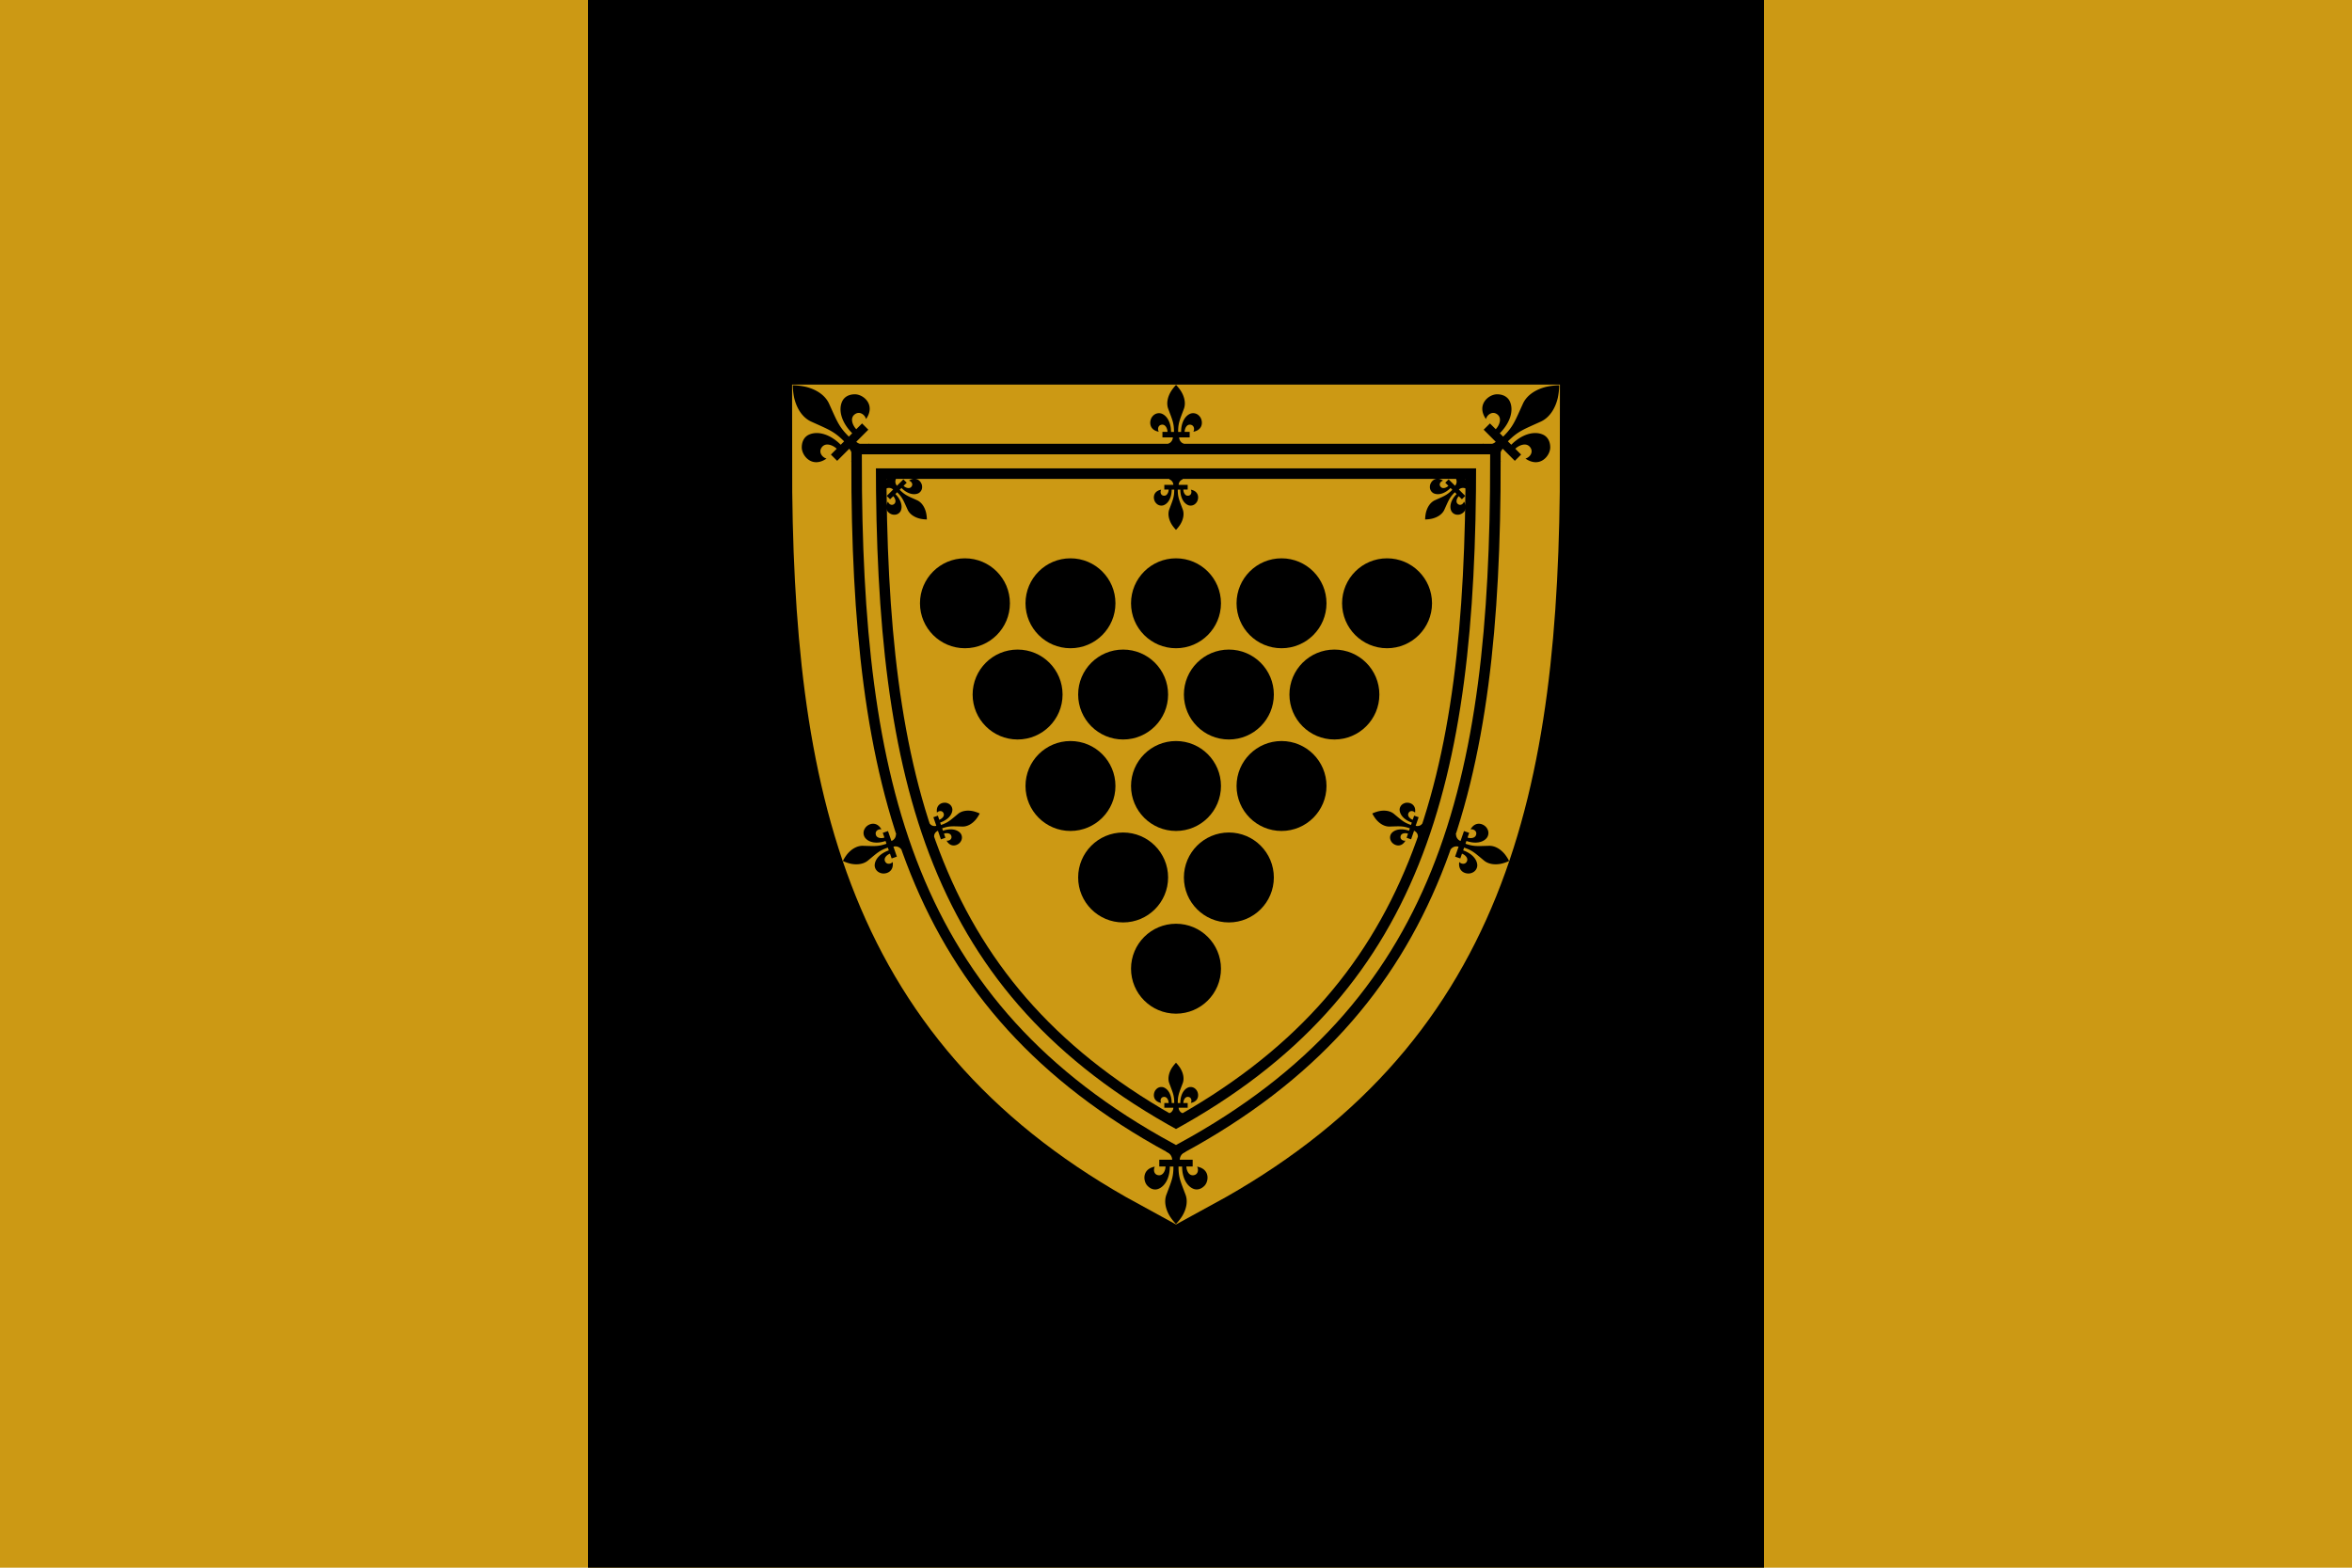 <svg id="Layer_1" data-name="Layer 1" xmlns="http://www.w3.org/2000/svg" xmlns:xlink="http://www.w3.org/1999/xlink" viewBox="0 0 1500 1000"><defs><style>.cls-1,.cls-5,.cls-6{fill:none;}.cls-2{clip-path:url(#clip-path);}.cls-3,.cls-4{fill:#cc9914;}.cls-4,.cls-6{stroke:#cc9914;}.cls-4,.cls-5,.cls-6{stroke-miterlimit:10;}.cls-4{stroke-width:97.94px;}.cls-5{stroke:#000;stroke-width:22.39px;}.cls-6{stroke-width:8.95px;}</style><clipPath id="clip-path"><rect class="cls-1" width="1500" height="1000"/></clipPath></defs><g class="cls-2"><rect class="cls-3" x="-0.96" y="-1.18" width="1501.92" height="1002.37"/><rect x="375" y="-1.18" width="750" height="1002.37"/><path id="s" class="cls-4" d="M945.88,294.29c0,204.84-33.58,342.52-195.88,431C587.7,636.81,554.12,499.13,554.12,294.29Z"/><path id="f" d="M755,283.1a4.58,4.58,0,0,1-3-4.09h6.73v-3.52h-3.23c0-1.82,1.18-5.22,4.06-4.51,2.09.51,2.36,3,1.5,4.41,6.81-1.25,6.14-7.67,3.82-10a5.21,5.21,0,0,0-5.51-1.59c-3.58,1.3-6.12,5.71-6.12,11.71h-1.89c0-5.68,1-7.52,3.65-14.65,1.3-3.38.54-7.54-1.84-11.38a26.35,26.35,0,0,0-3.13-3.94,26.35,26.35,0,0,0-3.13,3.94c-2.38,3.84-3.14,8-1.84,11.38,2.67,7.13,3.65,9,3.65,14.65h-1.89c0-6-2.54-10.41-6.12-11.71a5.21,5.21,0,0,0-5.51,1.59c-2.32,2.35-3,8.77,3.82,10-.86-1.42-.59-3.9,1.5-4.41,2.88-.71,4.06,2.69,4.06,4.51h-3.23V279H748a4.58,4.58,0,0,1-3,4.09C745.05,289.71,755,289.71,755,283.1Z"/><path id="f-2" data-name="f" d="M957.13,294.35a7.4,7.4,0,0,1,1.26-8.09l7.7,7.7,4-4-3.7-3.7c2.07-2.07,7.31-4.61,9.8-.5,1.79,3-.73,6.1-3.33,6.75,9.2,6.35,15.78-1.74,15.81-7.08,0-4.31-2-6.94-4.48-8.12-5.57-2.6-13.52-.48-20.37,6.38l-2.16-2.15c6.5-6.5,9.71-7.48,20.91-12.57,5.34-2.38,9.23-8,10.91-15.11a42.76,42.76,0,0,0,.92-8.09,42.54,42.54,0,0,0-8.08.93c-7.11,1.68-12.73,5.56-15.11,10.91-5.1,11.19-6.08,14.41-12.57,20.9l-2.15-2.15c6.85-6.86,9-14.8,6.38-20.37-1.18-2.47-3.81-4.48-8.12-4.48-5.34,0-13.43,6.6-7.08,15.81.65-2.6,3.78-5.12,6.75-3.33,4.11,2.49,1.56,7.72-.51,9.79l-3.69-3.69-4,4,7.69,7.7a7.38,7.38,0,0,1-8.08,1.25C938.27,290.6,949.58,301.91,957.13,294.35Z"/><path id="f-3" data-name="f" d="M542.87,294.35a7.4,7.4,0,0,0-1.26-8.09l-7.7,7.7-4-4,3.7-3.7c-2.07-2.07-7.31-4.61-9.8-.5-1.79,3,.73,6.1,3.33,6.75-9.2,6.35-15.78-1.74-15.81-7.08,0-4.31,2-6.94,4.48-8.12,5.57-2.6,13.52-.48,20.37,6.38l2.16-2.15c-6.5-6.5-9.71-7.48-20.91-12.57-5.34-2.38-9.23-8-10.91-15.11a42.76,42.76,0,0,1-.92-8.09,42.54,42.54,0,0,1,8.08.93c7.11,1.68,12.73,5.56,15.11,10.91,5.1,11.19,6.08,14.41,12.57,20.9l2.15-2.15c-6.85-6.86-9-14.8-6.38-20.37,1.18-2.47,3.81-4.48,8.12-4.48,5.34,0,13.43,6.6,7.08,15.81-.65-2.6-3.78-5.12-6.75-3.33-4.11,2.49-1.56,7.72.51,9.79l3.69-3.69,4,4-7.69,7.7a7.38,7.38,0,0,0,8.08,1.25C561.73,290.6,550.42,301.91,542.87,294.35Z"/><path id="f-4" data-name="f" d="M756.05,734.75a5.59,5.59,0,0,0-3.65,5h8.23v4.31h-4c0,2.22,1.43,6.38,5,5.51,2.54-.63,2.87-3.65,1.82-5.39,8.33,1.53,7.52,9.38,4.67,12.25-2.3,2.31-4.79,2.64-6.73,2-4.37-1.59-7.49-7-7.49-14.32h-2.3c0,7,1.19,9.2,4.46,17.91,1.59,4.13.66,9.22-2.25,13.92a32,32,0,0,1-3.83,4.82,32,32,0,0,1-3.83-4.82c-2.91-4.7-3.84-9.79-2.25-13.92,3.27-8.71,4.46-11,4.46-17.91h-2.3c0,7.34-3.12,12.73-7.49,14.32-1.94.69-4.43.36-6.73-2-2.85-2.87-3.66-10.72,4.67-12.25-1,1.74-.72,4.76,1.82,5.39,3.54.87,5-3.29,5-5.51h-4v-4.31h8.23a5.59,5.59,0,0,0-3.65-5C744,726.67,756.05,726.67,756.05,734.75Z"/><path id="f-5" data-name="f" d="M571.38,305.57a3.93,3.93,0,0,0,.67,4.29l4.08-4.08,2.14,2.13-2,2c1.1,1.1,3.87,2.45,5.19.27,1-1.57-.39-3.24-1.77-3.58,4.88-3.36,8.37.92,8.38,3.76a4.45,4.45,0,0,1-2.37,4.3c-3,1.38-7.16.25-10.8-3.38l-1.14,1.14c3.44,3.44,5.15,4,11.08,6.66,2.83,1.26,4.89,4.24,5.78,8a22,22,0,0,1,.49,4.28,23,23,0,0,1-4.28-.49c-3.77-.89-6.75-2.95-8-5.78-2.7-5.93-3.22-7.64-6.66-11.08l-1.14,1.14c3.63,3.63,4.76,7.85,3.38,10.8a4.45,4.45,0,0,1-4.3,2.37c-2.83,0-7.12-3.5-3.75-8.38.34,1.38,2,2.72,3.57,1.77,2.18-1.32.83-4.1-.27-5.19l-2,1.95-2.14-2.13,4.08-4.08a3.93,3.93,0,0,0-4.29-.67C561.39,307.56,567.38,301.57,571.38,305.57Z"/><path id="f-6" data-name="f" d="M928.62,305.57a3.93,3.93,0,0,1-.67,4.29l-4.08-4.08-2.14,2.13,2,2c-1.1,1.1-3.87,2.45-5.19.27-1-1.57.39-3.24,1.77-3.58-4.88-3.36-8.37.92-8.38,3.76a4.45,4.45,0,0,0,2.37,4.3c3,1.38,7.16.25,10.8-3.38l1.14,1.14c-3.44,3.44-5.15,4-11.08,6.66-2.83,1.26-4.89,4.24-5.78,8a22,22,0,0,0-.49,4.28,23,23,0,0,0,4.28-.49c3.77-.89,6.75-2.95,8-5.78,2.7-5.93,3.22-7.64,6.66-11.08l1.14,1.14c-3.63,3.63-4.76,7.85-3.38,10.8a4.45,4.45,0,0,0,4.3,2.37c2.83,0,7.12-3.5,3.75-8.38-.34,1.38-2,2.72-3.57,1.77-2.18-1.32-.83-4.1.27-5.19l2,1.95,2.14-2.13-4.08-4.08a3.93,3.93,0,0,1,4.29-.67C938.61,307.56,932.62,301.57,928.62,305.57Z"/><path id="f-7" data-name="f" d="M754.24,710.13a3.93,3.93,0,0,1-2.56-3.51h5.77v-3h-2.77c0-1.55,1-4.47,3.48-3.86,1.79.44,2,2.56,1.28,3.78,5.84-1.07,5.27-6.57,3.28-8.59a4.44,4.44,0,0,0-4.72-1.36c-3.07,1.11-5.25,4.89-5.25,10h-1.62c0-4.87.84-6.44,3.13-12.55,1.11-2.9.46-6.47-1.57-9.76a22.76,22.76,0,0,0-2.69-3.38,22.76,22.76,0,0,0-2.69,3.38c-2,3.29-2.68,6.86-1.57,9.76,2.29,6.11,3.13,7.68,3.13,12.55h-1.62c0-5.14-2.18-8.92-5.25-10a4.44,4.44,0,0,0-4.72,1.36c-2,2-2.56,7.52,3.28,8.59-.74-1.22-.51-3.34,1.28-3.78,2.47-.61,3.48,2.31,3.48,3.86h-2.77v3h5.77a3.93,3.93,0,0,1-2.56,3.51C745.76,715.79,754.24,715.79,754.24,710.13Z"/><path id="f-8" data-name="f" d="M754.24,305.77a3.9,3.9,0,0,0-2.56,3.5h5.77v3h-2.77c0,1.56,1,4.47,3.48,3.87,1.79-.44,2-2.56,1.28-3.78,5.84,1.07,5.27,6.57,3.28,8.58a4.45,4.45,0,0,1-4.72,1.37c-3.07-1.12-5.25-4.89-5.25-10h-1.62c0,4.87.84,6.45,3.13,12.55,1.11,2.9.46,6.47-1.57,9.76A22.76,22.76,0,0,1,750,338a22.76,22.76,0,0,1-2.69-3.38c-2-3.29-2.68-6.86-1.57-9.76,2.29-6.1,3.13-7.68,3.13-12.55h-1.62c0,5.15-2.18,8.92-5.25,10a4.45,4.45,0,0,1-4.72-1.37c-2-2-2.56-7.51,3.28-8.58-.74,1.22-.51,3.34,1.28,3.78,2.47.6,3.48-2.31,3.48-3.87h-2.77v-3h5.77a3.9,3.9,0,0,0-2.56-3.5C745.76,300.1,754.24,300.1,754.24,305.77Z"/><path id="f-9" data-name="f" d="M907,525.48a3.92,3.92,0,0,1-4.15,1.28l1.88-5.46-2.86-1-.9,2.62c-1.47-.51-3.91-2.41-2.52-4.56,1-1.54,3.08-1.07,4,0,.9-5.87-4.49-7.13-7-5.9a4.46,4.46,0,0,0-2.84,4c.06,3.26,2.92,6.56,7.79,8.24l-.53,1.53c-4.61-1.59-5.83-2.9-10.86-7.06-2.38-2-6-2.55-9.75-1.7a22.94,22.94,0,0,0-4.08,1.44,23.27,23.27,0,0,0,2.32,3.65c2.46,3,5.62,4.78,8.73,4.68,6.52-.18,8.29-.46,12.9,1.13l-.53,1.53c-4.87-1.67-9.16-.84-11.21,1.69a4.47,4.47,0,0,0-.25,4.92c1.25,2.55,6.27,4.88,9.19-.29-1.39.29-3.32-.62-3.15-2.45.23-2.54,3.32-2.54,4.79-2l-.91,2.63,2.87,1,1.88-5.46a3.94,3.94,0,0,1,2.48,3.57C909.57,535.36,912.34,527.33,907,525.48Z"/><path id="f-10" data-name="f" d="M593,525.48a3.92,3.92,0,0,0,4.15,1.28l-1.88-5.46,2.86-1,.9,2.62c1.47-.51,3.91-2.41,2.52-4.56-1-1.54-3.08-1.07-4,0-.9-5.87,4.49-7.13,7-5.9a4.46,4.46,0,0,1,2.84,4c-.06,3.26-2.92,6.56-7.79,8.24l.53,1.53c4.61-1.59,5.83-2.9,10.86-7.06,2.38-2,6-2.55,9.75-1.7a22.94,22.94,0,0,1,4.08,1.44,23.27,23.27,0,0,1-2.32,3.65c-2.46,3-5.62,4.78-8.73,4.68-6.52-.18-8.29-.46-12.9,1.13l.53,1.53c4.87-1.67,9.16-.84,11.21,1.69a4.47,4.47,0,0,1,.25,4.92c-1.25,2.55-6.27,4.88-9.19-.29,1.39.29,3.32-.62,3.15-2.45-.23-2.54-3.32-2.54-4.79-2l.91,2.63-2.87,1-1.88-5.46a3.94,3.94,0,0,0-2.48,3.57C590.43,535.36,587.66,527.33,593,525.48Z"/><path id="f-11" data-name="f" d="M925.38,541.57a4.57,4.57,0,0,1,4.83-1.48L928,546.44l3.32,1.15,1.06-3.05c1.7.59,4.53,2.81,2.92,5.3-1.16,1.79-3.58,1.24-4.64,0-1,6.83,5.22,8.29,8.2,6.86a5.17,5.17,0,0,0,3.29-4.67c-.06-3.8-3.38-7.63-9-9.59l.61-1.77c5.36,1.85,6.77,3.37,12.62,8.21,2.76,2.32,6.94,3,11.33,2a25.63,25.63,0,0,0,4.74-1.67,27.45,27.45,0,0,0-2.69-4.24c-2.85-3.49-6.53-5.56-10.14-5.44-7.59.2-9.64.52-15-1.33l.61-1.77c5.66,2,10.64,1,13-2a5.17,5.17,0,0,0,.29-5.72c-1.46-3-7.29-5.67-10.68.34,1.61-.34,3.86.72,3.66,2.85-.27,3-3.86,3-5.57,2.36l1.06-3-3.33-1.14-2.19,6.34a4.53,4.53,0,0,1-2.88-4.14C922.37,530.09,919.15,539.42,925.38,541.57Z"/><path id="f-12" data-name="f" d="M574.62,541.57a4.57,4.57,0,0,0-4.83-1.48l2.19,6.35-3.32,1.15-1.06-3.05c-1.7.59-4.53,2.81-2.92,5.3,1.16,1.79,3.58,1.24,4.64,0,1,6.83-5.22,8.29-8.2,6.86a5.17,5.17,0,0,1-3.29-4.67c.06-3.8,3.38-7.63,9-9.59l-.61-1.77c-5.36,1.85-6.77,3.37-12.62,8.21-2.76,2.32-6.94,3-11.33,2a25.63,25.63,0,0,1-4.74-1.67,27.45,27.45,0,0,1,2.69-4.24c2.85-3.49,6.53-5.56,10.14-5.44,7.59.2,9.64.52,15-1.33l-.61-1.77c-5.66,2-10.64,1-13-2a5.17,5.17,0,0,1-.29-5.72c1.46-3,7.29-5.67,10.68.34-1.61-.34-3.86.72-3.66,2.85.27,3,3.86,3,5.57,2.36l-1.06-3,3.33-1.14,2.19,6.34a4.53,4.53,0,0,0,2.88-4.14C577.63,530.09,580.85,539.42,574.62,541.57Z"/><path id="s-2" data-name="s" class="cls-5" d="M945.88,294.29c0,204.84-33.58,342.52-195.88,431C587.7,636.81,554.12,499.13,554.12,294.29Z"/><path id="s-3" data-name="s" class="cls-6" d="M945.88,294.29c0,204.84-33.58,342.52-195.88,431C587.7,636.81,554.12,499.13,554.12,294.29Z"/><circle cx="615.4" cy="384.82" r="28.68"/><circle cx="682.7" cy="384.82" r="28.68"/><circle cx="750" cy="384.82" r="28.68"/><circle cx="817.3" cy="384.82" r="28.68"/><circle cx="884.6" cy="384.82" r="28.68"/><circle cx="851.02" cy="443.03" r="28.68"/><circle cx="783.72" cy="443.03" r="28.68"/><circle cx="716.28" cy="443.03" r="28.68"/><circle cx="648.98" cy="443.03" r="28.68"/><circle cx="682.7" cy="501.37" r="28.68"/><circle cx="750" cy="501.37" r="28.68"/><circle cx="817.3" cy="501.37" r="28.68"/><circle cx="783.72" cy="559.72" r="28.68"/><circle cx="716.28" cy="559.72" r="28.68"/><circle cx="750" cy="617.92" r="28.68"/></g></svg>